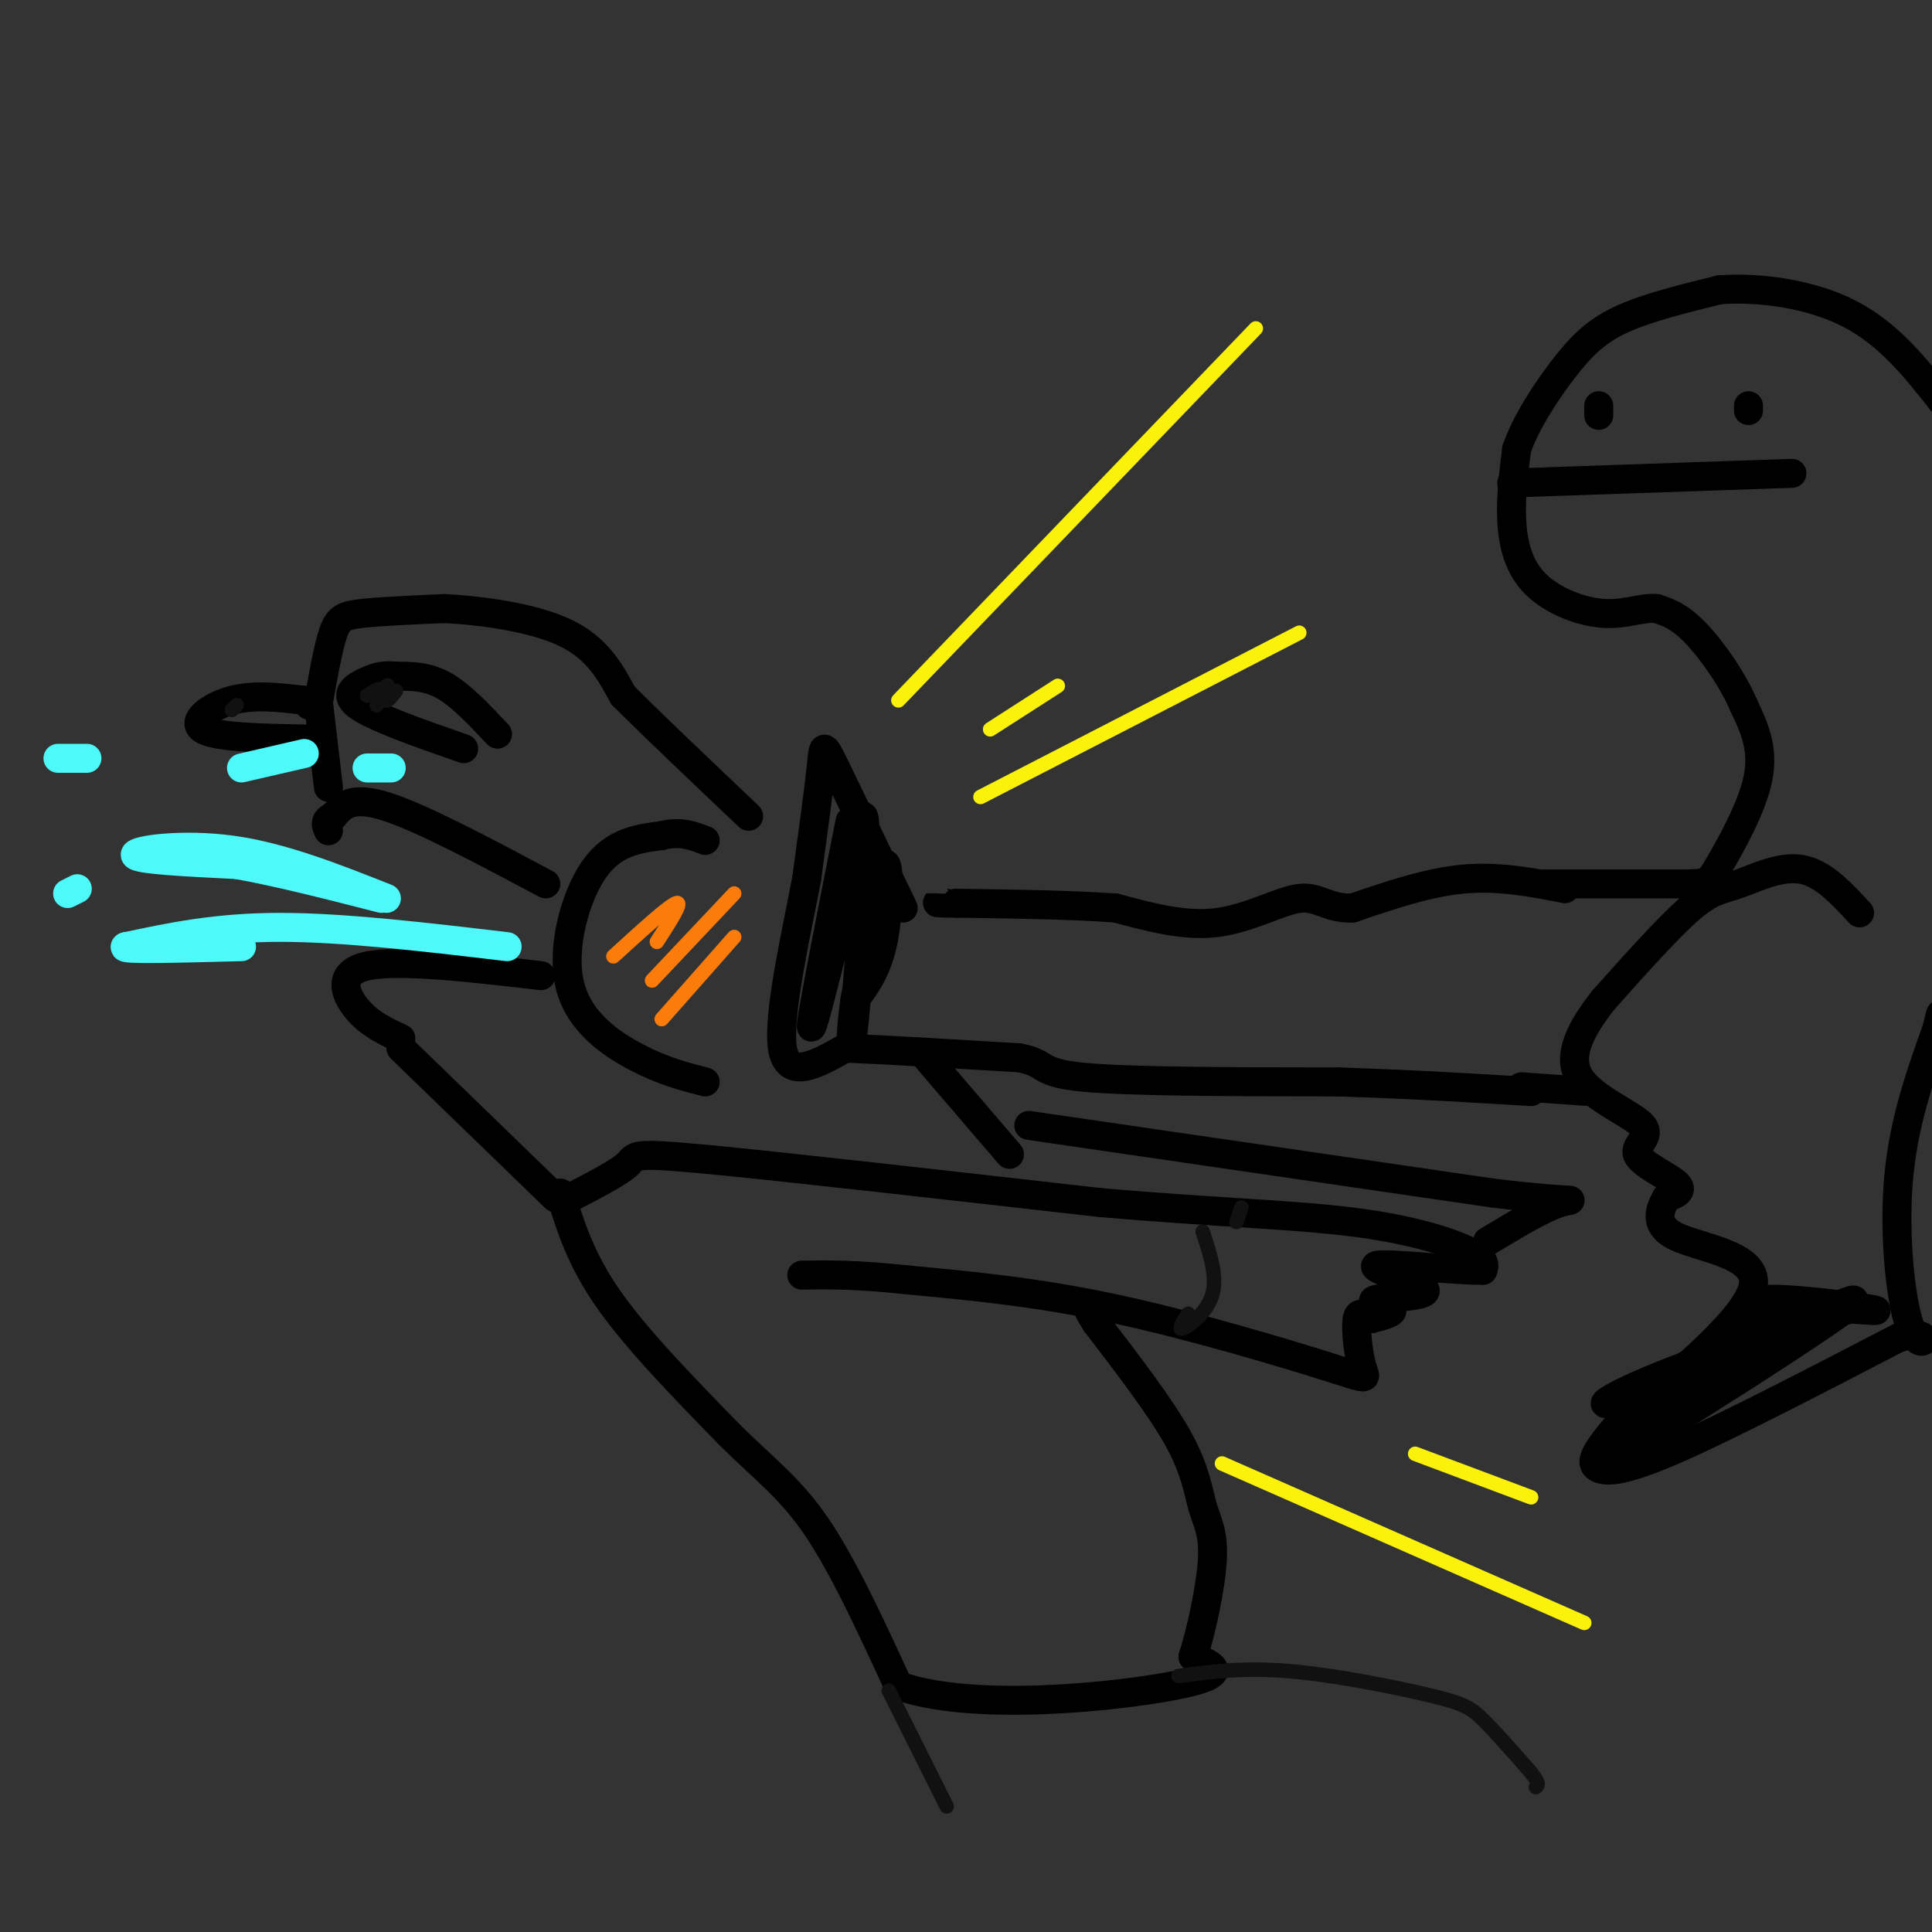 <svg viewBox='0 0 400 400' version='1.1' xmlns='http://www.w3.org/2000/svg' xmlns:xlink='http://www.w3.org/1999/xlink'><rect x="0" y="0" width="400" height="400" fill="#333333" stroke="none"/><g fill='none' stroke='#000000' stroke-width='6' stroke-linecap='round' stroke-linejoin='round'><path d='M324,184c-6.833,-1.333 -13.667,-2.667 -21,-2c-7.333,0.667 -15.167,3.333 -23,6'/><path d='M280,188c-5.286,0.143 -7.000,-2.500 -11,-2c-4.000,0.500 -10.286,4.143 -17,5c-6.714,0.857 -13.857,-1.071 -21,-3'/><path d='M231,188c-9.000,-0.667 -21.000,-0.833 -33,-1'/><path d='M198,187c-5.833,-0.167 -3.917,-0.083 -2,0'/><path d='M187,188c-5.644,-11.733 -11.289,-23.467 -14,-29c-2.711,-5.533 -2.489,-4.867 -3,0c-0.511,4.867 -1.756,13.933 -3,23'/><path d='M167,182c-2.156,11.356 -6.044,28.244 -5,35c1.044,6.756 7.022,3.378 13,0'/><path d='M175,217c8.167,0.333 22.083,1.167 36,2'/><path d='M211,219c6.133,1.156 3.467,3.044 13,4c9.533,0.956 31.267,0.978 53,1'/><path d='M277,224c15.500,0.500 27.750,1.250 40,2'/><path d='M146,224c-4.268,-1.089 -8.536,-2.179 -14,-5c-5.464,-2.821 -12.125,-7.375 -14,-15c-1.875,-7.625 1.036,-18.321 5,-24c3.964,-5.679 8.982,-6.339 14,-7'/><path d='M137,173c3.833,-1.000 6.417,0.000 9,1'/><path d='M113,183c-12.833,-6.833 -25.667,-13.667 -33,-16c-7.333,-2.333 -9.167,-0.167 -11,2'/><path d='M69,169c-2.000,0.833 -1.500,1.917 -1,3'/><path d='M112,202c-14.778,-1.711 -29.556,-3.422 -36,-2c-6.444,1.422 -4.556,5.978 -2,9c2.556,3.022 5.778,4.511 9,6'/><path d='M103,152c-3.750,-4.000 -7.500,-8.000 -11,-10c-3.500,-2.000 -6.750,-2.000 -10,-2'/><path d='M82,140c-2.524,-0.274 -3.833,0.042 -6,1c-2.167,0.958 -5.190,2.560 -2,5c3.190,2.440 12.595,5.720 22,9'/><path d='M63,153c-9.200,-0.178 -18.400,-0.356 -21,-2c-2.600,-1.644 1.400,-4.756 6,-6c4.600,-1.244 9.800,-0.622 15,0'/><path d='M63,145c2.667,0.167 1.833,0.583 1,1'/><path d='M68,163c0.000,0.000 -2.000,-17.000 -2,-17'/><path d='M66,145c0.978,-5.489 1.956,-10.978 3,-14c1.044,-3.022 2.156,-3.578 6,-4c3.844,-0.422 10.422,-0.711 17,-1'/><path d='M92,126c7.667,0.378 18.333,1.822 25,5c6.667,3.178 9.333,8.089 12,13'/><path d='M129,144c6.333,6.333 16.167,15.667 26,25'/><path d='M83,217c0.000,0.000 32.000,31.000 32,31'/><path d='M118,248c5.111,-2.644 10.222,-5.289 12,-7c1.778,-1.711 0.222,-2.489 16,-1c15.778,1.489 48.889,5.244 82,9'/><path d='M228,249c23.060,1.988 39.708,2.458 52,4c12.292,1.542 20.226,4.155 24,6c3.774,1.845 3.387,2.923 3,4'/><path d='M307,263c-5.304,0.115 -20.065,-1.599 -22,-1c-1.935,0.599 8.956,3.511 10,5c1.044,1.489 -7.757,1.555 -10,2c-2.243,0.445 2.074,1.270 3,2c0.926,0.730 -1.537,1.365 -4,2'/><path d='M284,273c-1.321,-0.251 -2.625,-1.879 -3,0c-0.375,1.879 0.178,7.267 1,10c0.822,2.733 1.914,2.813 -7,0c-8.914,-2.813 -27.832,-8.518 -44,-12c-16.168,-3.482 -29.584,-4.741 -43,-6'/><path d='M188,265c-10.833,-1.167 -16.417,-1.083 -22,-1'/><path d='M116,247c2.083,6.833 4.167,13.667 10,22c5.833,8.333 15.417,18.167 25,28'/><path d='M151,297c7.133,7.111 12.467,10.889 18,19c5.533,8.111 11.267,20.556 17,33'/><path d='M186,349c15.133,5.400 44.467,2.400 57,0c12.533,-2.400 8.267,-4.200 4,-6'/><path d='M247,343c1.620,-4.938 3.671,-14.282 4,-20c0.329,-5.718 -1.065,-7.809 -2,-11c-0.935,-3.191 -1.410,-7.483 -5,-14c-3.590,-6.517 -10.295,-15.258 -17,-24'/><path d='M227,274c-2.833,-4.333 -1.417,-3.167 0,-2'/><path d='M209,239c0.000,0.000 -18.000,-21.000 -18,-21'/><path d='M213,233c0.000,0.000 96.000,14.000 96,14'/><path d='M309,247c18.711,2.267 17.489,0.933 14,2c-3.489,1.067 -9.244,4.533 -15,8'/><path d='M385,189c-3.792,-4.107 -7.583,-8.214 -12,-9c-4.417,-0.786 -9.458,1.750 -13,3c-3.542,1.250 -5.583,1.214 -10,5c-4.417,3.786 -11.208,11.393 -18,19'/><path d='M332,207c-4.758,6.031 -7.653,11.608 -5,16c2.653,4.392 10.856,7.600 13,10c2.144,2.400 -1.769,3.992 -1,6c0.769,2.008 6.220,4.431 8,6c1.780,1.569 -0.110,2.285 -2,3'/><path d='M345,248c-1.143,2.024 -3.000,5.583 2,8c5.000,2.417 16.857,3.690 16,10c-0.857,6.310 -14.429,17.655 -28,29'/><path d='M335,295c-5.643,6.488 -5.750,8.208 -4,9c1.750,0.792 5.357,0.655 16,-4c10.643,-4.655 28.321,-13.827 46,-23'/><path d='M393,277c8.071,-2.321 5.250,3.375 3,-1c-2.250,-4.375 -3.929,-18.821 -3,-31c0.929,-12.179 4.464,-22.089 8,-32'/><path d='M401,213c1.333,-5.333 0.667,-2.667 0,0'/><path d='M315,225c0.000,0.000 14.000,1.000 14,1'/><path d='M320,183c11.185,0.006 22.369,0.012 28,0c5.631,-0.012 5.708,-0.042 8,-4c2.292,-3.958 6.798,-11.845 8,-18c1.202,-6.155 -0.899,-10.577 -3,-15'/><path d='M361,146c-2.333,-5.444 -6.667,-11.556 -10,-15c-3.333,-3.444 -5.667,-4.222 -8,-5'/><path d='M343,126c-2.963,-0.343 -6.372,1.300 -11,1c-4.628,-0.300 -10.477,-2.542 -14,-6c-3.523,-3.458 -4.721,-8.131 -5,-13c-0.279,-4.869 0.360,-9.935 1,-15'/><path d='M314,93c1.940,-5.643 6.292,-12.250 10,-17c3.708,-4.750 6.774,-7.643 12,-10c5.226,-2.357 12.613,-4.179 20,-6'/><path d='M356,60c8.267,-0.622 18.933,0.822 27,5c8.067,4.178 13.533,11.089 19,18'/><path d='M402,83c3.333,3.333 2.167,2.667 1,2'/><path d='M371,98c0.000,0.000 -58.000,2.000 -58,2'/><path d='M362,84c0.000,0.000 0.000,1.000 0,1'/><path d='M331,84c0.000,0.000 0.000,2.000 0,2'/><path d='M361,272c0.222,-1.489 0.444,-2.978 6,-3c5.556,-0.022 16.444,1.422 20,2c3.556,0.578 -0.222,0.289 -4,0'/><path d='M383,271c-9.432,2.954 -31.013,10.338 -42,15c-10.987,4.662 -11.381,6.601 -2,2c9.381,-4.601 28.537,-15.743 31,-16c2.463,-0.257 -11.769,10.372 -26,21'/><path d='M344,293c-8.536,6.667 -16.875,12.833 -7,7c9.875,-5.833 37.964,-23.667 45,-29c7.036,-5.333 -6.982,1.833 -21,9'/><path d='M361,280c-3.833,2.000 -2.917,2.500 -2,3'/><path d='M177,207c2.400,-3.200 4.800,-6.400 6,-13c1.200,-6.600 1.200,-16.600 0,-15c-1.200,1.600 -3.600,14.800 -6,28'/><path d='M177,207c-1.119,7.679 -0.917,12.875 0,3c0.917,-9.875 2.548,-34.821 2,-40c-0.548,-5.179 -3.274,9.411 -6,24'/><path d='M173,194c-2.400,9.600 -5.400,21.600 -5,18c0.400,-3.600 4.200,-22.800 8,-42'/></g>
<g fill='none' stroke='#4DF9F9' stroke-width='6' stroke-linecap='round' stroke-linejoin='round'><path d='M80,186c-10.822,-4.289 -21.644,-8.578 -32,-10c-10.356,-1.422 -20.244,0.022 -20,1c0.244,0.978 10.622,1.489 21,2'/><path d='M49,179c8.500,1.500 19.250,4.250 30,7'/><path d='M105,196c-16.917,-2.000 -33.833,-4.000 -47,-4c-13.167,0.000 -22.583,2.000 -32,4'/><path d='M26,196c-1.333,0.667 11.333,0.333 24,0'/><path d='M16,184c0.000,0.000 -2.000,1.000 -2,1'/><path d='M63,156c0.000,0.000 -13.000,3.000 -13,3'/><path d='M81,159c0.000,0.000 -5.000,0.000 -5,0'/><path d='M18,157c0.000,0.000 -6.000,0.000 -6,0'/></g>
<g fill='none' stroke='#FBF20B' stroke-width='3' stroke-linecap='round' stroke-linejoin='round'><path d='M186,145c0.000,0.000 74.000,-77.000 74,-77'/><path d='M205,151c0.000,0.000 14.000,-9.000 14,-9'/><path d='M203,165c0.000,0.000 66.000,-34.000 66,-34'/><path d='M253,303c0.000,0.000 75.000,33.000 75,33'/><path d='M293,301c0.000,0.000 24.000,9.000 24,9'/></g>
<g fill='none' stroke='#111111' stroke-width='3' stroke-linecap='round' stroke-linejoin='round'><path d='M244,347c6.708,-0.905 13.417,-1.810 23,-1c9.583,0.810 22.042,3.333 29,5c6.958,1.667 8.417,2.476 11,5c2.583,2.524 6.292,6.762 10,11'/><path d='M317,367c1.833,2.333 1.417,2.667 1,3'/><path d='M184,350c0.000,0.000 12.000,24.000 12,24'/><path d='M246,272c-1.133,1.756 -2.267,3.511 -1,3c1.267,-0.511 4.933,-3.289 6,-7c1.067,-3.711 -0.467,-8.356 -2,-13'/><path d='M256,253c0.000,0.000 1.000,-3.000 1,-3'/><path d='M76,144c1.440,-0.899 2.881,-1.798 3,-1c0.119,0.798 -1.083,3.292 -1,3c0.083,-0.292 1.452,-3.369 2,-4c0.548,-0.631 0.274,1.185 0,3'/><path d='M80,145c0.333,0.167 1.167,-0.917 2,-2'/><path d='M49,146c0.000,0.000 -1.000,1.000 -1,1'/></g>
<g fill='none' stroke='#FB7B0B' stroke-width='3' stroke-linecap='round' stroke-linejoin='round'><path d='M136,195c2.750,-4.250 5.500,-8.500 4,-8c-1.500,0.500 -7.250,5.750 -13,11'/><path d='M152,185c0.000,0.000 -17.000,18.000 -17,18'/><path d='M152,194c0.000,0.000 -15.000,17.000 -15,17'/></g>
</svg>